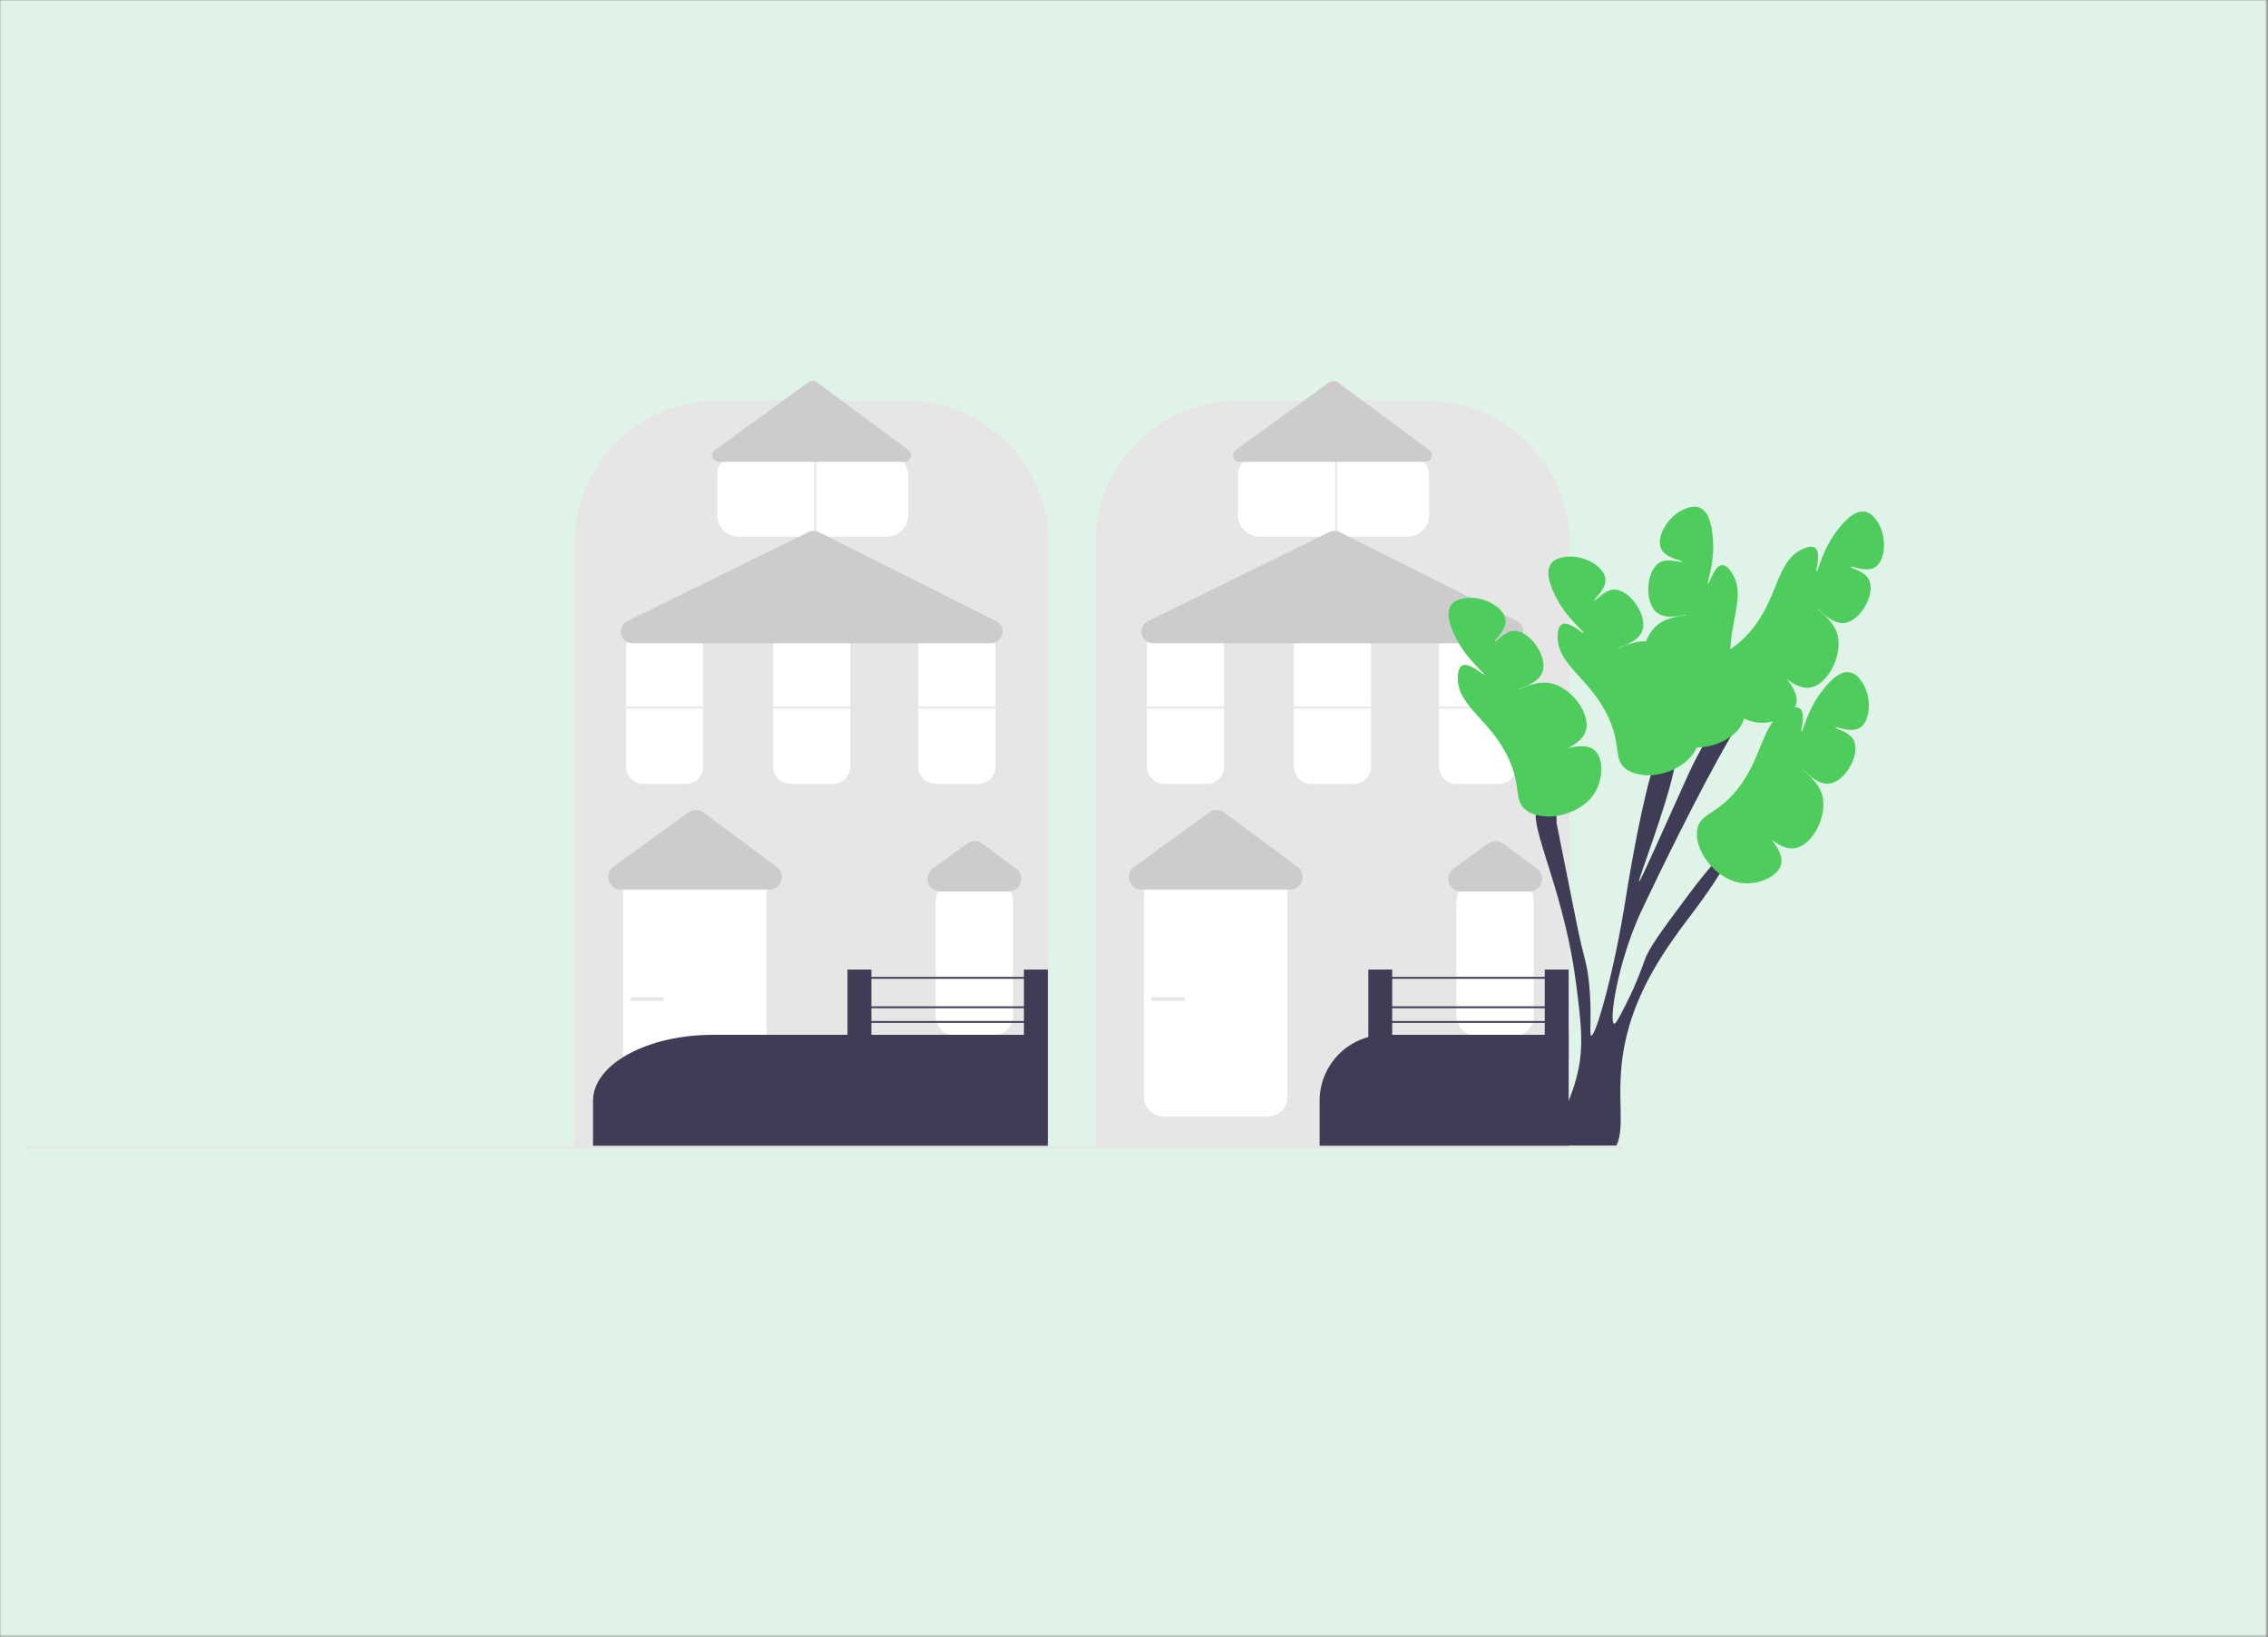 <svg width="1072" height="774" viewBox="0 0 1072 774" fill="none" xmlns="http://www.w3.org/2000/svg">
<rect x="0" y="0" width="1072" height="774" fill="#808080" stroke="none"/>
<mask id="mask0_220_136" style="mask-type:luminance" maskUnits="userSpaceOnUse" x="0" y="-1" width="1072" height="775">
<path d="M1071.37 -0.005H0.004V773.69H1071.37V-0.005Z" fill="white"/>
</mask>
<g mask="url(#mask0_220_136)">
<path d="M1074 -2.393H-11.98V778.344H1074V-2.393Z" fill="#E0F3E9"/>
<mask id="mask1_220_136" style="mask-type:luminance" maskUnits="userSpaceOnUse" x="12" y="180" width="993" height="364">
<path d="M1004.72 180H12V543.447H1004.72V180Z" fill="white"/>
</mask>
<g mask="url(#mask1_220_136)">
<path d="M495.702 542.719H271.58V256.888C271.58 219.69 301.829 189.426 339.009 189.426H428.272C465.453 189.426 495.702 219.69 495.702 256.888V542.719Z" fill="#E6E6E6"/>
<path d="M419.113 253.74H349.143C343.526 253.74 338.956 249.168 338.956 243.547V224.823C338.956 219.202 343.526 214.63 349.143 214.63H419.113C424.729 214.63 429.3 219.202 429.3 224.823V243.547C429.3 249.168 424.729 253.74 419.113 253.74Z" fill="white"/>
<path d="M385.812 335.001L385.812 195.074H384.944L384.944 335.001H385.812Z" fill="#E6E6E6"/>
<path d="M469.432 489.703H451.607C446.463 489.703 442.278 485.516 442.278 480.368V426.033C442.278 420.885 446.463 416.698 451.607 416.698H469.432C474.577 416.698 478.762 420.885 478.762 426.033V480.368C478.762 485.516 474.577 489.703 469.432 489.703Z" fill="white"/>
<path d="M353.028 527.944H303.93C298.785 527.944 294.6 523.756 294.6 518.609V422.556C294.6 417.409 298.785 413.221 303.93 413.221H353.028C358.173 413.221 362.358 417.409 362.358 422.556V518.609C362.358 523.756 358.173 527.944 353.028 527.944Z" fill="white"/>
<path d="M363.559 420.609H293.445C290.807 420.609 288.575 418.986 287.762 416.475C286.948 413.964 287.803 411.341 289.939 409.79L325.372 384.1C327.491 382.565 330.33 382.579 332.433 384.138L367.114 409.828C369.224 411.39 370.055 414.011 369.234 416.504C368.411 418.998 366.184 420.609 363.559 420.609Z" fill="#CCCCCC"/>
<path d="M476.735 421.478H444.351C441.712 421.478 439.482 419.855 438.667 417.344C437.853 414.833 438.708 412.208 440.845 410.659L457.211 398.794C459.33 397.257 462.169 397.272 464.271 398.831L480.29 410.697C482.4 412.258 483.232 414.879 482.409 417.372C481.587 419.866 479.36 421.478 476.735 421.478Z" fill="#CCCCCC"/>
<path d="M462.29 370.635H442.245C437.712 370.635 434.025 366.946 434.025 362.411V305.855C434.025 301.32 437.712 297.629 442.245 297.629H462.29C466.822 297.629 470.51 301.32 470.51 305.855V362.411C470.51 366.946 466.822 370.635 462.29 370.635Z" fill="white"/>
<path d="M393.663 370.635H373.618C369.086 370.635 365.398 366.946 365.398 362.411V305.855C365.398 301.32 369.086 297.629 373.618 297.629H393.663C398.196 297.629 401.883 301.32 401.883 305.855V362.411C401.883 366.946 398.196 370.635 393.663 370.635Z" fill="white"/>
<path d="M324.168 370.635H304.123C299.591 370.635 295.903 366.946 295.903 362.411V305.855C295.903 301.32 299.591 297.629 304.123 297.629H324.168C328.701 297.629 332.388 301.32 332.388 305.855V362.411C332.388 366.946 328.701 370.635 324.168 370.635Z" fill="white"/>
<path d="M468.34 304.148H298.941C295.907 304.148 294.05 301.998 293.555 299.869C293.06 297.738 293.779 294.989 296.502 293.65L382.109 251.561C383.652 250.803 385.491 250.81 387.03 251.583L470.821 293.67C473.195 294.864 474.334 297.306 473.722 299.892C473.108 302.477 470.996 304.148 468.34 304.148Z" fill="#CCCCCC"/>
<path d="M495.267 542.285H280.299V520.457C280.299 503.261 305.744 489.269 337.021 489.269H495.267V542.285Z" fill="#3F3D56"/>
<path d="M411.873 458.416H400.58V500.133H411.873V458.416Z" fill="#3F3D56"/>
<path d="M495.268 458.416H483.975V500.133H495.268V458.416Z" fill="#3F3D56"/>
<path d="M487.449 461.891H410.135V462.76H487.449V461.891Z" fill="#3F3D56"/>
<path d="M478.762 334.132H291.125V335.002H478.762V334.132Z" fill="#E6E6E6"/>
<path d="M487.449 475.798H410.135V476.667H487.449V475.798Z" fill="#3F3D56"/>
<path d="M487.449 482.75H410.135V483.62H487.449V482.75Z" fill="#3F3D56"/>
<path d="M427.512 218.339H339.769C338.403 218.339 337.249 217.5 336.828 216.199C336.407 214.9 336.849 213.541 337.955 212.74L382.296 180.591C383.394 179.797 384.863 179.802 385.951 180.611L429.352 212.759C430.444 213.567 430.874 214.924 430.449 216.215C430.023 217.505 428.87 218.339 427.512 218.339Z" fill="#CCCCCC"/>
<path d="M313.711 471.452H298.074V473.19H313.711V471.452Z" fill="#E6E6E6"/>
<path d="M741.877 542.719H517.755V256.888C517.755 219.69 548.004 189.426 585.184 189.426H674.447C711.628 189.426 741.877 219.69 741.877 256.888V542.719Z" fill="#E6E6E6"/>
<path d="M665.288 253.74H595.319C589.702 253.74 585.131 249.168 585.131 243.547V224.823C585.131 219.202 589.702 214.63 595.319 214.63H665.288C670.905 214.63 675.475 219.202 675.475 224.823V243.547C675.475 249.168 670.905 253.74 665.288 253.74Z" fill="white"/>
<path d="M631.987 335.002V195.075H631.119V335.002H631.987Z" fill="#E6E6E6"/>
<path d="M715.607 489.703H697.782C692.638 489.703 688.453 485.516 688.453 480.368V426.033C688.453 420.885 692.638 416.698 697.782 416.698H715.607C720.752 416.698 724.937 420.885 724.937 426.033V480.368C724.937 485.516 720.752 489.703 715.607 489.703Z" fill="white"/>
<path d="M599.203 527.944H550.105C544.96 527.944 540.775 523.756 540.775 518.609V422.556C540.775 417.409 544.96 413.221 550.105 413.221H599.203C604.348 413.221 608.533 417.409 608.533 422.556V518.609C608.533 523.756 604.348 527.944 599.203 527.944Z" fill="white"/>
<path d="M609.734 420.609H539.62C536.981 420.609 534.75 418.986 533.937 416.475C533.123 413.964 533.978 411.341 536.115 409.79L571.547 384.1C573.666 382.565 576.505 382.579 578.608 384.138L613.289 409.828C615.399 411.39 616.23 414.011 615.409 416.504C614.586 418.998 612.359 420.609 609.734 420.609Z" fill="#CCCCCC"/>
<path d="M722.91 421.478H690.526C687.888 421.478 685.657 419.855 684.842 417.344C684.028 414.833 684.883 412.208 687.02 410.659L703.386 398.794C705.505 397.257 708.344 397.272 710.446 398.831L726.465 410.697C728.575 412.258 729.407 414.879 728.584 417.372C727.762 419.866 725.535 421.478 722.91 421.478Z" fill="#CCCCCC"/>
<path d="M708.465 370.635H688.42C683.887 370.635 680.2 366.946 680.2 362.411V305.855C680.2 301.32 683.887 297.629 688.42 297.629H708.465C712.998 297.629 716.685 301.32 716.685 305.855V362.411C716.685 366.946 712.998 370.635 708.465 370.635Z" fill="white"/>
<path d="M639.838 370.635H619.794C615.261 370.635 611.573 366.946 611.573 362.411V305.855C611.573 301.32 615.261 297.629 619.794 297.629H639.838C644.371 297.629 648.059 301.32 648.059 305.855V362.411C648.059 366.946 644.371 370.635 639.838 370.635Z" fill="white"/>
<path d="M570.343 370.635H550.298C545.766 370.635 542.078 366.946 542.078 362.411V305.855C542.078 301.32 545.766 297.629 550.298 297.629H570.343C574.876 297.629 578.563 301.32 578.563 305.855V362.411C578.563 366.946 574.876 370.635 570.343 370.635Z" fill="white"/>
<path d="M714.515 304.148H545.116C542.082 304.148 540.225 301.998 539.73 299.869C539.235 297.738 539.954 294.989 542.677 293.65L628.285 251.561C629.827 250.803 631.666 250.81 633.205 251.583L716.996 293.67C719.37 294.864 720.509 297.306 719.897 299.892C719.283 302.477 717.171 304.148 714.515 304.148Z" fill="#CCCCCC"/>
<path d="M741.442 542.285H623.735V520.457C623.735 503.261 637.668 489.269 654.793 489.269H741.442V542.285Z" fill="#3F3D56"/>
<path d="M658.048 458.416H646.755V500.133H658.048V458.416Z" fill="#3F3D56"/>
<path d="M741.443 458.416H730.15V500.133H741.443V458.416Z" fill="#3F3D56"/>
<path d="M733.624 461.891H656.311V462.76H733.624V461.891Z" fill="#3F3D56"/>
<path d="M724.937 334.132H537.3V335.002H724.937V334.132Z" fill="#E6E6E6"/>
<path d="M733.624 475.798H656.311V476.667H733.624V475.798Z" fill="#3F3D56"/>
<path d="M733.624 482.75H656.311V483.62H733.624V482.75Z" fill="#3F3D56"/>
<path d="M673.687 218.339H585.945C584.578 218.339 583.424 217.5 583.003 216.199C582.582 214.9 583.024 213.541 584.13 212.74L628.471 180.591C629.569 179.797 631.038 179.802 632.126 180.611L675.527 212.759C676.619 213.567 677.049 214.924 676.624 216.215C676.199 217.505 675.046 218.339 673.687 218.339Z" fill="#CCCCCC"/>
<path d="M559.886 471.452H544.25V473.19H559.886V471.452Z" fill="#E6E6E6"/>
<path d="M733.599 539.968C733.527 540.574 733.507 541.138 733.548 541.692H764.002C764.279 541.138 764.515 540.564 764.72 539.968C768.443 529.265 762.32 511.449 770.084 485.034C775.849 465.433 786.609 450.102 791.625 442.959C797.789 434.175 804.775 426.067 812.868 413.116C814.622 410.315 816.427 407.277 818.294 403.963C818.919 402.854 826.13 389.996 825.474 389.595C825.166 389.411 823.258 392.007 822.612 392.879C816.909 400.596 813.596 403.973 808.847 409.525C805.964 412.891 802.559 417.047 797.779 423.461C785.522 439.891 779.398 448.101 777.265 454.248C776.7 455.89 773.695 464.777 768.033 475.798C765.14 481.422 763.694 484.234 762.904 484.008C760.668 483.362 763.684 460.077 773.162 436.802C774.782 432.841 775.993 430.306 778.29 425.513C782.024 417.693 802.815 374.233 818.099 348.218C820.017 344.944 821.853 341.958 823.545 339.341C823.874 338.848 824.192 338.366 824.499 337.904C826.633 334.723 828.52 332.209 830.09 330.587C830.92 329.725 833.033 327.283 837.27 322.378C838.952 320.428 840.183 318.981 841.014 317.924C841.137 317.77 841.25 317.616 841.342 317.482C842.347 316.169 842.634 315.533 842.398 315.194C842.06 314.712 840.757 314.989 839.331 315.492C839.178 315.543 839.013 315.604 838.86 315.666C837.311 316.241 835.741 316.99 835.218 317.246C830.418 319.555 825.73 323.691 821.391 328.607C819.781 330.423 818.232 332.342 816.735 334.313C811.914 340.675 807.708 347.602 804.528 353.298C800.631 360.317 798.292 365.479 798.292 365.479C787.409 389.524 775.336 417.026 774.7 416.79C774.003 416.534 787.389 382.299 791.286 363.704C792.589 357.474 792.825 353 791.112 352.138C791.05 352.107 790.989 352.077 790.917 352.056C790.65 351.964 790.404 351.974 790.271 351.984C790.271 351.984 788.681 351.779 787.009 352.138C784.927 352.59 782.557 358.388 780.249 366.526C774.249 387.502 768.546 423.974 768.546 423.974C762.843 460.456 754.186 489.981 752.134 489.652C750.996 489.468 752.627 480.303 751.108 465.023C750.042 454.309 748.831 454.638 744.954 435.262C738.8 404.527 735.722 389.164 735.722 389.082C735.753 388.436 735.835 387.132 735.64 385.778C735.435 384.31 734.912 382.771 733.671 381.899C731.784 380.565 728.748 381.139 727.517 381.899C726.532 382.514 726.029 383.643 725.917 385.265C725.24 395.465 739.887 425.041 744.954 465.023C747.477 484.942 748.862 495.81 744.954 510.177C741.087 524.421 734.348 533.493 733.599 539.968Z" fill="#3F3D56"/>
<path d="M692.129 282.868C700.544 281.336 710.995 286.972 711.618 293.13C712.13 298.2 705.902 302.829 706.489 303.393C707.038 303.92 710.897 298.357 715.721 298.262C723.01 298.117 731.758 310.467 729.055 317.76C726.885 323.613 717.588 325.528 717.772 325.97C717.946 326.386 725.029 321.843 732.132 322.891C742.303 324.391 752.041 337.284 749.57 345.468C746.809 354.614 728.936 357.445 729.055 357.783C729.18 358.14 747.043 348.99 753.673 354.704C758.119 358.537 757.481 367.471 754.698 373.176C748.89 385.084 730.768 389.304 721.875 383.438C714.96 378.878 719.624 372.176 712.644 357.783C704.072 340.108 689.165 333.975 689.052 320.839C689.042 319.644 689.009 315.798 691.103 314.681C694.448 312.899 700.905 319.314 701.361 318.786C701.853 318.216 693.209 311.968 688.026 301.34C686.395 297.998 682.686 290.392 685.975 285.947C687.649 283.684 690.445 283.175 692.129 282.868Z" fill="#4ECD5D"/>
<path d="M739.313 263.37C747.728 261.837 758.179 267.474 758.801 273.632C759.313 278.701 753.086 283.331 753.673 283.894C754.222 284.422 758.08 278.858 762.904 278.763C770.193 278.618 778.942 290.969 776.239 298.261C774.068 304.115 764.771 306.03 764.956 306.471C765.129 306.888 772.213 302.345 779.316 303.392C789.486 304.893 799.224 317.785 796.753 325.969C793.992 335.115 776.12 337.947 776.239 338.284C776.364 338.641 794.227 329.491 800.856 335.205C805.303 339.038 804.665 347.973 801.882 353.678C796.073 365.586 777.952 369.806 769.059 363.94C762.143 359.379 766.807 352.677 759.827 338.284C751.255 320.609 736.348 314.477 736.235 301.34C736.225 300.145 736.192 296.299 738.287 295.183C741.632 293.4 748.089 299.815 748.544 299.288C749.036 298.717 740.393 292.469 735.21 281.842C733.579 278.499 729.87 270.894 733.158 266.448C734.832 264.185 737.628 263.676 739.313 263.37Z" fill="#4ECD5D"/>
<path d="M796.448 240.583C788.472 243.673 782.499 253.939 785.182 259.517C787.392 264.109 795.118 264.802 794.912 265.589C794.719 266.325 788.525 263.598 784.362 266.036C778.069 269.721 777.054 284.825 783.166 289.632C788.071 293.49 797 290.266 797.072 290.739C797.142 291.185 788.73 291.011 783.219 295.615C775.329 302.207 773.751 318.29 780.13 323.98C787.258 330.337 803.979 323.415 804.054 323.765C804.132 324.135 784.124 325.663 781.452 334C779.66 339.592 784.867 346.878 790.217 350.289C801.387 357.41 819.044 351.542 823.567 341.894C827.084 334.392 819.61 331.113 818.051 315.191C816.136 295.639 825.649 282.622 818.889 271.359C818.274 270.335 816.295 267.036 813.926 267.179C810.142 267.407 807.984 276.251 807.32 276.038C806.602 275.809 810.714 265.966 809.587 254.194C809.233 250.491 808.427 242.067 803.303 239.994C800.694 238.938 798.044 239.966 796.448 240.583Z" fill="#4ECD5D"/>
<path d="M887.027 246.165C892.055 253.087 891.512 264.953 886.236 268.185C881.892 270.846 875.023 267.239 874.769 268.012C874.532 268.735 881.216 269.802 883.394 274.109C886.685 280.618 879.356 293.861 871.616 294.587C865.403 295.168 859.647 287.618 859.329 287.976C859.03 288.312 866.193 292.728 868.33 299.585C871.389 309.404 864.001 323.775 855.558 325.097C846.124 326.574 835.822 311.691 835.57 311.943C835.303 312.211 851.29 324.346 849.019 332.801C847.496 338.472 839.173 341.771 832.827 341.737C819.584 341.665 807.925 327.158 809.35 316.597C810.459 308.385 818.517 309.682 828.453 297.148C840.655 281.756 839.712 265.657 851.495 259.858C852.566 259.331 856.016 257.633 857.93 259.037C860.987 261.28 858.009 269.883 858.681 270.065C859.409 270.261 861.287 259.76 868.611 250.477C870.915 247.558 876.155 240.916 881.584 241.952C884.349 242.48 886.021 244.781 887.027 246.165Z" fill="#4ECD5D"/>
<path d="M879.847 322.106C884.875 329.027 884.332 340.894 879.056 344.125C874.712 346.786 867.843 343.179 867.589 343.953C867.352 344.675 874.036 345.743 876.214 350.05C879.505 356.558 872.176 369.801 864.436 370.527C858.223 371.109 852.467 363.558 852.149 363.916C851.849 364.253 859.013 368.669 861.15 375.526C864.208 385.345 856.821 399.715 848.378 401.038C838.944 402.515 828.642 387.631 828.39 387.884C828.123 388.151 844.11 400.287 841.839 408.742C840.316 414.413 831.993 417.712 825.647 417.677C812.404 417.605 800.744 403.098 802.17 392.538C803.279 384.326 811.337 385.623 821.272 373.088C833.474 357.696 832.532 341.598 844.314 335.799C845.386 335.271 848.836 333.574 850.75 334.978C853.806 337.221 850.829 345.824 851.501 346.005C852.229 346.201 854.107 335.7 861.431 326.418C863.734 323.498 868.975 316.856 874.404 317.893C877.168 318.42 878.84 320.721 879.847 322.106Z" fill="#4ECD5D"/>
<path d="M766.956 542.586C766.956 543.068 766.577 543.448 766.094 543.448H-27V541.724H766.094C766.577 541.724 766.956 542.114 766.956 542.586Z" fill="#E6E6E6"/>
</g>
</g>
</svg>
